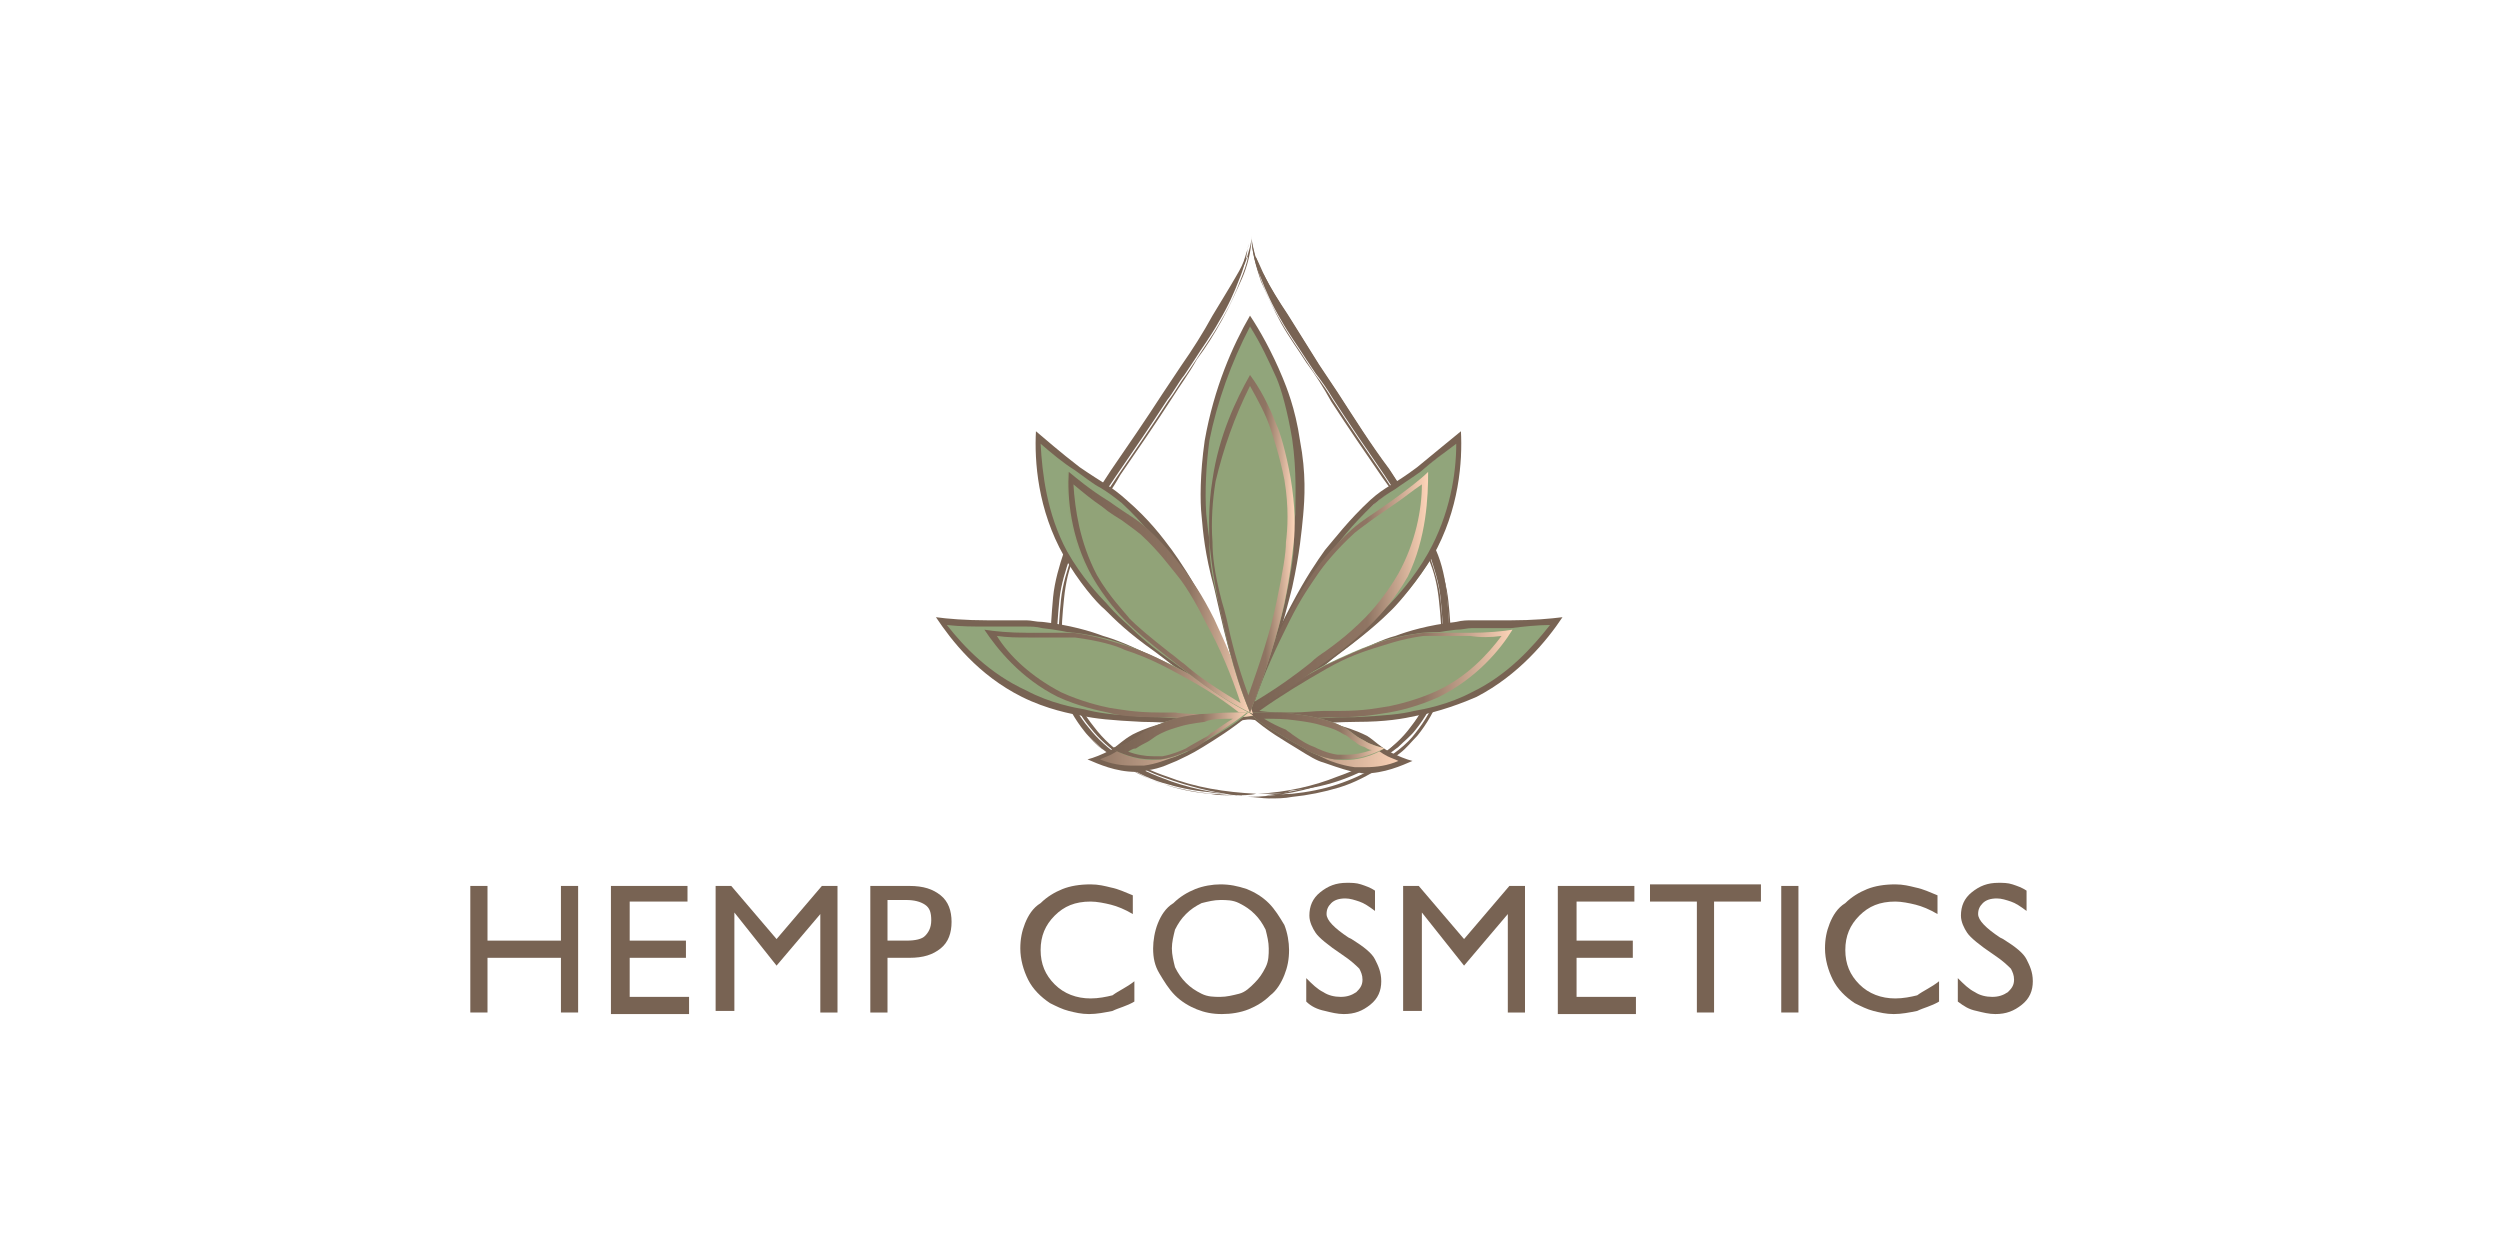 <?xml version="1.0" encoding="utf-8"?>
<!-- Generator: Adobe Illustrator 25.2.1, SVG Export Plug-In . SVG Version: 6.00 Build 0)  -->
<svg version="1.1" id="Layer_1" xmlns="http://www.w3.org/2000/svg" xmlns:xlink="http://www.w3.org/1999/xlink" x="0px" y="0px"
	 width="160px" height="80px" viewBox="0 0 160 80" style="enable-background:new 0 0 160 80;" xml:space="preserve">
<style type="text/css">
	.st0{fill:#786353;}
	.st1{fill:#91A57B;}
	.st2{fill:url(#SVGID_1_);}
	.st3{fill:url(#SVGID_2_);}
	.st4{fill:#91A378;}
	.st5{fill:url(#SVGID_3_);}
	.st6{fill:url(#SVGID_4_);}
	.st7{fill:url(#SVGID_5_);}
	.st8{fill:url(#SVGID_6_);}
	.st9{fill:url(#SVGID_7_);}
	.st10{fill:url(#SVGID_8_);}
	.st11{fill:url(#SVGID_9_);}
</style>
<g>
	<g id="Layer_1_2_">
		<g>
			<path class="st0" d="M30.1,64.8v-8.1h1.1v3.5h4.7v-3.5H37v8.1h-1.1v-3.5h-4.7v3.5H30.1z"/>
			<path class="st0" d="M39.1,64.8v-8.1h4.9v1h-3.7v2.5h3.6v1.1h-3.6v2.5h3.8v1.1H39.1z"/>
			<path class="st0" d="M45.8,64.8v-8.1h1l2.9,3.4l2.9-3.4h1v8.1h-1.1v-6.3l-2.8,3.3L47,58.4v6.3H45.8z"/>
			<path class="st0" d="M55.7,64.8v-8.1h2.5c0.9,0,1.5,0.2,2,0.6c0.5,0.4,0.7,1,0.7,1.7s-0.2,1.3-0.7,1.7c-0.5,0.4-1.1,0.6-2,0.6
				h-1.4v3.5L55.7,64.8L55.7,64.8z M56.8,60.2h1.2c0.6,0,1-0.1,1.2-0.3c0.2-0.2,0.4-0.5,0.4-1c0-0.5-0.1-0.8-0.4-1
				c-0.3-0.2-0.7-0.3-1.2-0.3h-1.2V60.2z"/>
			<path class="st0" d="M72.6,62.8v1.3c-0.5,0.3-1,0.4-1.4,0.6c-0.5,0.1-1,0.2-1.5,0.2c-0.5,0-0.9-0.1-1.3-0.2
				c-0.4-0.1-0.8-0.3-1.2-0.5c-0.6-0.4-1.1-0.9-1.4-1.5c-0.3-0.6-0.5-1.3-0.5-2c0-0.6,0.1-1.1,0.3-1.6c0.2-0.5,0.5-1,1-1.3
				c0.4-0.4,0.9-0.7,1.4-0.9c0.5-0.2,1.1-0.3,1.8-0.3c0.5,0,0.9,0.1,1.3,0.2c0.5,0.1,0.9,0.3,1.4,0.5v1.2c-0.5-0.3-1-0.5-1.4-0.6
				s-0.9-0.2-1.3-0.2c-1,0-1.7,0.3-2.3,0.9c-0.6,0.6-0.9,1.3-0.9,2.2s0.3,1.6,0.9,2.2s1.4,0.9,2.3,0.9c0.5,0,1-0.1,1.4-0.2
				C71.6,63.4,72.1,63.2,72.6,62.8z"/>
			<path class="st0" d="M73.8,60.7c0-0.5,0.1-1.1,0.3-1.6s0.5-1,1-1.3c0.4-0.4,0.9-0.7,1.4-0.9c0.5-0.2,1.1-0.3,1.6-0.3
				c0.6,0,1.1,0.1,1.7,0.3c0.5,0.2,1,0.5,1.4,0.9c0.4,0.4,0.7,0.9,1,1.4c0.2,0.5,0.3,1.1,0.3,1.6c0,0.6-0.1,1.1-0.3,1.6
				c-0.2,0.5-0.5,1-0.9,1.3c-0.4,0.4-0.9,0.7-1.4,0.9c-0.5,0.2-1.1,0.3-1.7,0.3s-1.1-0.1-1.6-0.3c-0.5-0.2-1-0.5-1.4-0.9
				c-0.4-0.4-0.7-0.9-1-1.4C73.9,61.8,73.8,61.3,73.8,60.7z M75,60.7c0,0.4,0.1,0.8,0.2,1.2c0.2,0.4,0.4,0.7,0.7,1
				c0.3,0.3,0.6,0.5,1,0.7c0.4,0.2,0.8,0.2,1.2,0.2c0.4,0,0.8-0.1,1.2-0.2s0.7-0.4,1-0.7s0.5-0.6,0.7-1c0.2-0.4,0.2-0.8,0.2-1.2
				c0-0.4-0.1-0.8-0.2-1.2c-0.2-0.4-0.4-0.7-0.7-1c-0.3-0.3-0.6-0.5-1-0.7c-0.4-0.2-0.8-0.2-1.2-0.2c-0.4,0-0.8,0.1-1.2,0.2
				c-0.4,0.2-0.7,0.4-1,0.7c-0.3,0.3-0.5,0.6-0.7,1C75.1,59.9,75,60.3,75,60.7z"/>
			<path class="st0" d="M83.6,64.1v-1.5c0.4,0.4,0.7,0.7,1.1,0.9c0.3,0.2,0.7,0.3,1.1,0.3s0.7-0.1,1-0.3c0.2-0.2,0.4-0.4,0.4-0.8
				c0-0.3-0.1-0.5-0.2-0.7c-0.2-0.2-0.5-0.5-1.1-0.9c-0.9-0.6-1.5-1.1-1.7-1.4c-0.2-0.3-0.4-0.7-0.4-1.1c0-0.6,0.2-1.1,0.7-1.5
				c0.5-0.4,1-0.6,1.7-0.6c0.3,0,0.6,0,0.9,0.1c0.3,0.1,0.6,0.2,0.9,0.4v1.3c-0.4-0.3-0.7-0.5-1-0.6s-0.6-0.2-0.9-0.2
				c-0.4,0-0.7,0.1-0.9,0.3s-0.3,0.4-0.3,0.7c0,0.4,0.5,0.9,1.4,1.5l0.2,0.1c0.8,0.5,1.3,0.9,1.5,1.3s0.4,0.8,0.4,1.4
				c0,0.6-0.2,1.1-0.7,1.5s-1,0.6-1.7,0.6c-0.4,0-0.8-0.1-1.2-0.2C84.3,64.6,83.9,64.4,83.6,64.1z"/>
			<path class="st0" d="M89.8,64.8v-8.1h1l2.9,3.4l2.9-3.4h1v8.1h-1.1v-6.3l-2.8,3.3L91,58.4v6.3H89.8z"/>
			<path class="st0" d="M99.7,64.8v-8.1h4.9v1h-3.7v2.5h3.6v1.1h-3.6v2.5h3.8v1.1H99.7z"/>
			<path class="st0" d="M108.6,64.8v-7.1h-3v-1.1h7.1v1.1h-3v7.1H108.6z"/>
			<path class="st0" d="M114,64.8v-8.1h1.1v8.1H114z"/>
			<path class="st0" d="M124.1,62.8v1.3c-0.5,0.3-1,0.4-1.4,0.6c-0.5,0.1-1,0.2-1.5,0.2c-0.5,0-0.9-0.1-1.3-0.2
				c-0.4-0.1-0.8-0.3-1.2-0.5c-0.6-0.4-1.1-0.9-1.4-1.5c-0.3-0.6-0.5-1.3-0.5-2c0-0.6,0.1-1.1,0.3-1.6c0.2-0.5,0.5-1,1-1.3
				c0.4-0.4,0.9-0.7,1.4-0.9c0.5-0.2,1.1-0.3,1.8-0.3c0.5,0,0.9,0.1,1.3,0.2c0.5,0.1,0.9,0.3,1.4,0.5v1.2c-0.5-0.3-1-0.5-1.4-0.6
				s-0.9-0.2-1.3-0.2c-1,0-1.7,0.3-2.3,0.9c-0.6,0.6-0.9,1.3-0.9,2.2s0.3,1.6,0.9,2.2c0.6,0.6,1.4,0.9,2.3,0.9c0.5,0,1-0.1,1.4-0.2
				C123.1,63.4,123.6,63.2,124.1,62.8z"/>
			<path class="st0" d="M125.3,64.1v-1.5c0.4,0.4,0.7,0.7,1.1,0.9c0.3,0.2,0.7,0.3,1.1,0.3c0.4,0,0.7-0.1,1-0.3
				c0.2-0.2,0.4-0.4,0.4-0.8c0-0.3-0.1-0.5-0.2-0.7c-0.2-0.2-0.5-0.5-1.1-0.9c-0.9-0.6-1.5-1.1-1.7-1.4c-0.2-0.3-0.4-0.7-0.4-1.1
				c0-0.6,0.2-1.1,0.7-1.5c0.5-0.4,1-0.6,1.7-0.6c0.3,0,0.6,0,0.9,0.1c0.3,0.1,0.6,0.2,0.9,0.4v1.3c-0.4-0.3-0.7-0.5-1-0.6
				c-0.3-0.1-0.6-0.2-0.9-0.2c-0.4,0-0.7,0.1-0.9,0.3s-0.3,0.4-0.3,0.7c0,0.4,0.5,0.9,1.4,1.5l0.2,0.1c0.8,0.5,1.3,0.9,1.5,1.3
				c0.2,0.4,0.4,0.8,0.4,1.4c0,0.6-0.2,1.1-0.7,1.5c-0.5,0.4-1,0.6-1.7,0.6c-0.4,0-0.8-0.1-1.2-0.2C126,64.6,125.7,64.4,125.3,64.1z
				"/>
		</g>
		<g>
			<g>
				<g>
					<path class="st0" d="M81.3,50.8c-0.3,0-0.6,0-0.8,0c1.9-0.1,3.6-0.5,5.1-1.1c2-0.7,3.6-1.7,4.7-3.2c1.1-1.4,1.9-3.3,2-5.3
						c0.1-0.9,0-1.8-0.1-2.9c-0.1-1-0.4-1.9-0.7-2.8c-0.3-0.8-0.7-1.6-1.3-2.6c-0.5-0.8-1-1.6-1.6-2.5c-1.1-1.6-2.2-3.2-3.3-4.9
						c-0.3-0.5-0.7-1.1-1.1-1.6c-0.2-0.3-0.4-0.6-0.6-0.9c-0.5-0.8-1.1-1.6-1.6-2.5c-0.6-1-1-1.9-1.3-2.7c-0.3-0.7-0.5-1.4-0.6-2.3
						c0.1,0.3,0.1,0.5,0.2,0.8c0.2,0.4,0.3,0.9,0.6,1.3c0.4,0.8,0.9,1.6,1.5,2.5c0.7,1.1,1.3,2.1,2,3.2c0.4,0.6,0.8,1.2,1.2,1.8
						c1.1,1.7,2.1,3.3,3.3,4.9c0.6,0.9,1.1,1.7,1.6,2.5c0.6,1,1.1,1.8,1.4,2.7c0.4,0.9,0.6,1.9,0.7,2.9c0.1,1.1,0.2,2.1,0.1,3
						c-0.1,2.1-0.9,4.1-2.1,5.6c-0.3,0.4-0.7,0.7-1.1,1.1c-0.4,0.3-0.8,0.6-1.2,0.9c-0.9,0.6-1.8,1-2.7,1.3c-0.9,0.3-1.9,0.5-3,0.6
						C82.3,50.8,81.8,50.8,81.3,50.8z"/>
					<path class="st0" d="M80.3,16.3c0,0.1,0.1,0.2,0.1,0.2c0.2,0.4,0.4,0.9,0.6,1.3c0.4,0.8,0.9,1.6,1.5,2.5c0.7,1.1,1.3,2.1,2,3.2
						c0.4,0.6,0.8,1.2,1.2,1.8c1.1,1.7,2.1,3.3,3.3,4.9c0.6,0.9,1.1,1.7,1.6,2.5c0.6,1,1.1,1.8,1.3,2.7c0.4,0.9,0.6,1.9,0.7,2.9
						c0.1,1.1,0.2,2.1,0.1,3c-0.1,2.1-0.9,4.1-2.1,5.6c-0.3,0.4-0.6,0.7-1.1,1.1c-0.4,0.3-0.8,0.6-1.2,0.9c-0.9,0.6-1.8,1-2.7,1.3
						c-0.9,0.3-1.9,0.5-2.9,0.6c-0.5,0-1.1,0.1-1.5,0.1c-0.1,0-0.1,0-0.2,0c1.6-0.2,3.1-0.5,4.5-1.1c2-0.7,3.6-1.8,4.8-3.2
						c1.2-1.4,1.9-3.3,2-5.3c0.1-0.9,0-1.8-0.1-2.9c-0.1-1-0.4-1.9-0.7-2.8c-0.3-0.8-0.7-1.6-1.3-2.6c-0.5-0.8-1-1.6-1.6-2.5
						c-1.1-1.6-2.2-3.2-3.3-4.9c-0.3-0.5-0.7-1.1-1.1-1.6c-0.2-0.3-0.4-0.6-0.6-0.9c-0.5-0.8-1.1-1.6-1.6-2.5c-0.6-1-1-1.9-1.3-2.7
						C80.6,17.5,80.4,16.9,80.3,16.3 M80.1,15.1c0,1,0.3,2,0.6,2.9c0.4,0.9,0.8,1.8,1.3,2.7c0.5,0.9,1.1,1.7,1.6,2.5
						c0.6,0.8,1.1,1.6,1.6,2.5c1.1,1.7,2.2,3.3,3.3,4.9c0.6,0.8,1.1,1.6,1.6,2.5c0.5,0.8,1,1.7,1.3,2.6c0.4,0.9,0.6,1.8,0.7,2.8
						c0.1,1,0.2,1.9,0.1,2.9c-0.1,1.9-0.8,3.8-2,5.3c-1.2,1.5-2.9,2.5-4.7,3.2c-1.8,0.7-3.7,1.1-5.7,1.1c0.5,0,1,0.1,1.4,0.1
						c0.5,0,1,0,1.5-0.1c1-0.1,2-0.3,3-0.6c1-0.3,1.9-0.8,2.7-1.3c0.4-0.3,0.8-0.6,1.2-0.9c0.4-0.3,0.7-0.7,1.1-1.1
						c1.3-1.6,2-3.6,2.1-5.6c0.1-1,0-2-0.1-3c-0.1-1-0.4-2-0.7-2.9c-0.4-1-0.9-1.8-1.4-2.7c-0.5-0.9-1.1-1.7-1.6-2.5
						c-1.1-1.6-2.2-3.2-3.3-4.9c-1.1-1.7-2.2-3.2-3.2-5c-0.5-0.8-1.1-1.6-1.5-2.5c-0.2-0.4-0.4-0.9-0.6-1.3
						C80.3,16.1,80.1,15.6,80.1,15.1L80.1,15.1z"/>
				</g>
				<g>
					<path class="st0" d="M78.9,50.8c-0.5,0-1,0-1.5-0.1c-1.1-0.1-2-0.3-3-0.6c-1-0.3-1.9-0.8-2.7-1.3c-0.4-0.3-0.8-0.6-1.2-0.9
						c-0.4-0.4-0.8-0.7-1.1-1.1c-1.2-1.5-2-3.5-2.1-5.6c-0.1-0.9,0-1.8,0.1-3c0.1-1,0.4-2,0.7-2.9c0.3-0.8,0.8-1.7,1.4-2.7
						c0.5-0.8,1-1.6,1.6-2.5c1.1-1.6,2.2-3.2,3.3-4.9c0.4-0.6,0.8-1.2,1.2-1.8c0.7-1,1.4-2.1,2-3.2c0.6-1,1.1-1.8,1.5-2.5
						c0.3-0.5,0.5-0.9,0.6-1.3c0.1-0.3,0.2-0.6,0.2-0.8c-0.1,0.8-0.3,1.6-0.6,2.3c-0.3,0.8-0.7,1.7-1.3,2.7
						c-0.5,0.9-1.1,1.7-1.6,2.5c-0.2,0.3-0.4,0.6-0.6,0.9c-0.4,0.5-0.7,1.1-1.1,1.6c-1.1,1.7-2.2,3.3-3.3,4.9
						c-0.6,0.9-1.1,1.6-1.6,2.5c-0.6,1-1,1.8-1.3,2.6c-0.3,0.9-0.6,1.8-0.7,2.8c-0.1,1.1-0.2,2-0.1,2.9c0.1,2,0.8,3.9,2,5.3
						c1.1,1.4,2.8,2.5,4.7,3.2c1.5,0.6,3.3,1,5.1,1.1C79.4,50.8,79.2,50.8,78.9,50.8z"/>
					<path class="st0" d="M79.9,16.3c-0.1,0.6-0.3,1.1-0.5,1.6c-0.3,0.8-0.7,1.7-1.3,2.7c-0.5,0.9-1.1,1.7-1.6,2.5
						c-0.2,0.3-0.4,0.6-0.6,0.9c-0.4,0.5-0.7,1.1-1.1,1.6c-1.1,1.7-2.2,3.3-3.3,4.9c-0.6,0.9-1.1,1.6-1.6,2.5c-0.6,1-1,1.8-1.3,2.6
						c-0.3,0.9-0.6,1.8-0.7,2.8c-0.1,1.1-0.2,2-0.1,2.9c0.1,2,0.8,3.9,2,5.3c1.1,1.4,2.8,2.5,4.8,3.2c1.4,0.5,2.9,0.9,4.5,1.1
						c-0.1,0-0.1,0-0.2,0c-0.5,0-1,0-1.5-0.1c-1.1-0.1-2-0.3-2.9-0.6c-1-0.3-1.8-0.8-2.7-1.3c-0.4-0.3-0.8-0.6-1.2-0.9
						c-0.4-0.4-0.8-0.7-1.1-1.1c-1.2-1.5-2-3.4-2.1-5.6c-0.1-0.9,0-1.8,0.1-3c0.1-1,0.4-2,0.7-2.9c0.3-0.8,0.8-1.7,1.3-2.7
						c0.5-0.8,1-1.6,1.6-2.5c1.1-1.6,2.2-3.2,3.3-4.9c0.4-0.6,0.8-1.2,1.2-1.8c0.7-1,1.4-2.1,2-3.2c0.6-1,1.1-1.8,1.5-2.5
						c0.3-0.5,0.5-0.9,0.6-1.3C79.9,16.5,79.9,16.4,79.9,16.3 M80.1,15.1c0,0.5-0.2,1-0.3,1.4s-0.4,0.9-0.6,1.3
						c-0.5,0.9-1,1.7-1.5,2.5c-1,1.7-2.1,3.3-3.2,5c-1.1,1.7-2.1,3.3-3.3,4.9c-0.6,0.8-1.1,1.6-1.6,2.5c-0.5,0.9-1,1.7-1.4,2.7
						s-0.6,1.9-0.7,2.9c-0.1,1-0.2,2-0.1,3c0.1,2,0.8,4,2.1,5.6c0.3,0.4,0.7,0.8,1.1,1.1c0.4,0.3,0.8,0.7,1.2,0.9
						c0.9,0.6,1.8,1,2.7,1.3c1,0.3,2,0.5,3,0.6c0.5,0,1,0.1,1.5,0.1c0.5,0,1,0,1.4-0.1c-2-0.1-3.9-0.4-5.7-1.1
						c-1.8-0.6-3.5-1.6-4.7-3.2c-1.2-1.5-1.9-3.3-2-5.3c-0.1-1,0-1.9,0.1-2.9c0.1-1,0.3-1.9,0.7-2.8c0.4-0.9,0.8-1.7,1.3-2.6
						c0.5-0.8,1.1-1.6,1.6-2.5c1.1-1.6,2.2-3.2,3.3-4.9c0.5-0.8,1.1-1.6,1.6-2.5c0.6-0.8,1.1-1.6,1.6-2.5c0.5-0.9,0.9-1.8,1.3-2.7
						C79.8,17.1,80.1,16.1,80.1,15.1L80.1,15.1z"/>
				</g>
			</g>
			<g>
				<path class="st1" d="M80,45.3c-1-2.5-1.5-4.7-1.9-6.4c-0.1-0.5-0.2-1-0.3-1.4c-0.6-2.3-0.7-3.6-0.8-4.5c-0.1-1.5,0-3.2,0.2-4.7
					c0.4-2.7,1.3-5.2,2.7-7.6c0.8,1.1,1.4,2.4,1.9,3.6c0.3,0.7,0.8,2.1,1,4c0.3,2.2,0.2,3.8,0.2,4.8c-0.1,0.9-0.2,2.3-0.7,4.6
					C81.8,40.1,81,42.7,80,45.3z"/>
				<path class="st0" d="M80,20.9c0.7,1.1,1.2,2.2,1.7,3.3c0.3,0.7,0.7,2.1,1,3.9c0.3,2.1,0.2,3.8,0.2,4.8c-0.1,0.9-0.2,2.2-0.7,4.5
					c-0.5,2.4-1.3,4.9-2.2,7.3c-0.9-2.3-1.3-4.3-1.7-5.9c-0.1-0.5-0.2-1-0.3-1.4c-0.6-2.3-0.7-3.6-0.8-4.5c-0.1-1.5,0-3.2,0.2-4.7
					C77.9,25.7,78.8,23.2,80,20.9 M80,20.2c-1.1,1.9-2.3,4.6-2.9,8c-0.3,2.1-0.3,3.9-0.2,4.8c0.1,1.1,0.2,2.4,0.8,4.6
					c0.5,2.1,1,4.9,2.4,8.2c1.3-3.3,2.1-6.2,2.6-8.2c0.5-2.3,0.6-3.6,0.7-4.6c0.1-1.1,0.2-2.7-0.2-4.8c-0.3-2.1-0.9-3.5-1.1-4
					C81.4,22.5,80.6,21.1,80,20.2L80,20.2z"/>
			</g>
			<g>
				<path class="st1" d="M83.2,46.1c-1.1,0-2.2-0.1-3.2-0.2c1.8-1.3,3.8-2.5,5.7-3.5c1.7-0.9,2.9-1.3,3.5-1.5
					c0.8-0.3,2.1-0.7,3.9-0.9c0.4,0,0.7-0.1,1-0.1c0.2,0,0.4,0,0.7,0c0.3,0,0.7,0,1.1,0c0.2,0,0.4,0,0.7,0c1,0,2-0.1,3-0.2
					c-1.1,1.5-2.8,3.5-5.3,4.7c-1.6,0.8-3.2,1.1-3.8,1.2c-0.8,0.2-1.8,0.3-3.8,0.4c-0.4,0-0.8,0-1.2,0
					C84.9,46.1,84.1,46.1,83.2,46.1L83.2,46.1z"/>
				<path class="st0" d="M99.2,40c-1.1,1.4-2.7,3.2-5,4.3c-1.5,0.8-3.1,1.1-3.7,1.2c-0.8,0.2-1.8,0.3-3.8,0.4c-0.4,0-0.8,0-1.2,0
					c-0.7,0-1.5,0.1-2.3,0.1c-0.9,0-1.8,0-2.7-0.1c1.7-1.2,3.5-2.3,5.3-3.2c1.7-0.9,2.8-1.3,3.5-1.5c0.8-0.3,2.1-0.7,3.9-0.9
					c0.4,0,0.7-0.1,1-0.1c0.2,0,0.4,0,0.7,0c0.3,0,0.7,0,1.1,0c0.2,0,0.4,0,0.7,0C97.5,40.1,98.4,40,99.2,40 M100,39.5
					c-0.8,0.1-1.9,0.2-3.3,0.2c-0.2,0-0.5,0-0.7,0c-0.9,0-1.3,0-1.8,0c-0.3,0-0.6,0-1,0.1c-1.8,0.2-3.1,0.6-3.9,0.9
					c-0.8,0.2-1.8,0.7-3.5,1.5c-1.6,0.8-3.7,2-6.1,3.8c1.3,0.2,2.6,0.3,3.6,0.3c1.3,0,2.5-0.1,3.5-0.1c1.9,0,3-0.2,3.9-0.4
					c0.7-0.1,2.2-0.5,3.8-1.2C97.2,43.2,99,41,100,39.5L100,39.5z"/>
			</g>
			<g>
				
					<linearGradient id="SVGID_1_" gradientUnits="userSpaceOnUse" x1="396.404" y1="-233.6" x2="405.858" y2="-233.6" gradientTransform="matrix(1 0 0 -1 -316 -186)">
					<stop  offset="0" style="stop-color:#786353"/>
					<stop  offset="0" style="stop-color:#8F7563"/>
					<stop  offset="1" style="stop-color:#FDD4B8"/>
				</linearGradient>
				<path class="st2" d="M87.3,49.2c-0.2,0-0.5,0-0.7,0c-0.8-0.1-1.6-0.4-1.9-0.6c-0.4-0.2-0.9-0.4-1.7-0.9
					c-0.2-0.1-0.3-0.2-0.5-0.3c-0.6-0.4-1.3-0.8-2.1-1.4c0.2,0,0.4,0,0.7,0c0.9,0,1.7,0,2.5,0.1c1,0.1,1.5,0.3,1.9,0.4
					c0.4,0.1,1.1,0.3,1.9,0.7c0.3,0.2,0.5,0.3,0.7,0.5c0.2,0.1,0.4,0.3,0.7,0.5c0.4,0.2,0.7,0.4,1.1,0.5C89,49,88.1,49.2,87.3,49.2
					L87.3,49.2z"/>
				<path class="st0" d="M81.1,46.2c0.8,0,1.6,0,2.5,0.1c1,0.1,1.5,0.3,1.9,0.4c0.4,0.1,1.1,0.3,1.8,0.7c0.3,0.2,0.5,0.3,0.7,0.5
					c0.2,0.1,0.4,0.3,0.8,0.5c0.2,0.1,0.5,0.2,0.7,0.3c-0.7,0.3-1.4,0.4-2.1,0.4c-0.2,0-0.5,0-0.7,0c-0.8-0.1-1.6-0.4-1.8-0.5
					c-0.4-0.2-0.9-0.4-1.7-0.9c-0.2-0.1-0.3-0.2-0.5-0.3c-0.5-0.3-1.1-0.7-1.7-1.1C81,46.2,81,46.2,81.1,46.2 M81.1,45.8
					c-0.4,0-0.7,0-1.1,0c1.1,1,2.2,1.6,3,2.1c0.8,0.5,1.3,0.8,1.7,0.9c0.3,0.1,1.1,0.4,1.9,0.6c0.3,0,0.5,0.1,0.7,0.1
					c1.3,0,2.4-0.5,3.1-0.8c-0.4-0.1-0.9-0.3-1.5-0.6c-0.7-0.4-0.8-0.6-1.4-1c-0.8-0.4-1.5-0.6-1.9-0.7c-0.4-0.1-1-0.2-1.9-0.4
					C82.9,45.8,82.1,45.8,81.1,45.8L81.1,45.8z"/>
			</g>
			<g>
				<path class="st1" d="M80,45.6c0.8-2.4,1.7-4.6,2.9-6.7c1-1.9,1.7-2.9,2.2-3.5c0.5-0.7,1.4-1.9,2.9-3.2c0.6-0.5,0.9-0.7,1.4-1.1
					c0.4-0.3,0.9-0.6,1.6-1.1c0.9-0.6,1.7-1.3,2.5-2c0,2-0.3,4.8-1.8,7.5c-0.9,1.7-2.2,3-2.6,3.4c-0.6,0.6-1.4,1.4-3.1,2.7
					c-0.3,0.2-0.7,0.5-1,0.8C83.6,43.3,82,44.4,80,45.6z"/>
				<path class="st0" d="M93.2,28.4c0,1.9-0.4,4.5-1.8,7c-0.9,1.6-2.1,2.9-2.5,3.3c-0.6,0.6-1.4,1.4-3.1,2.7c-0.3,0.2-0.7,0.5-1,0.8
					c-1.2,0.9-2.6,2-4.5,3.1c0.8-2.2,1.7-4.3,2.7-6.3c1-1.9,1.7-2.9,2.1-3.5c0.5-0.7,1.4-1.9,2.8-3.2c0.6-0.5,0.9-0.7,1.4-1
					c0.4-0.3,0.9-0.6,1.6-1.1C91.7,29.5,92.4,29,93.2,28.4 M93.5,27.6c-0.6,0.5-1.6,1.3-2.8,2.3c-1.6,1.2-2,1.2-3,2.1
					c-1.4,1.3-2.3,2.5-2.9,3.2c-0.5,0.7-1.2,1.7-2.2,3.6c-0.9,1.7-2,4.1-3,7.2c2.9-1.4,4.8-3.2,6.3-4.3c1.6-1.2,2.5-2,3.2-2.7
					c0.5-0.5,1.6-1.8,2.6-3.4C93.4,32.6,93.6,29.5,93.5,27.6L93.5,27.6z"/>
			</g>
			<g>
				<path class="st1" d="M76.6,46.1c-0.9,0-1.6,0-2.3-0.1c-0.4,0-0.8,0-1.2,0c-2,0-3.1-0.2-3.8-0.4c-0.6-0.1-2.2-0.5-3.8-1.2
					c-2.5-1.2-4.2-3.2-5.3-4.7c1,0.1,2,0.2,3,0.2c0.2,0,0.4,0,0.7,0c0.5,0,0.8,0,1.1,0c0.2,0,0.5,0,0.7,0c0.3,0,0.6,0,1,0.1
					c1.8,0.2,3.1,0.6,3.9,0.9c0.7,0.2,1.8,0.6,3.5,1.5c1.9,1,3.9,2.2,5.7,3.5C78.8,46,77.7,46.1,76.6,46.1z"/>
				<path class="st0" d="M60.6,40c0.9,0.1,1.7,0.1,2.6,0.1c0.2,0,0.4,0,0.7,0c0.5,0,0.9,0,1.1,0c0.2,0,0.5,0,0.7,0
					c0.3,0,0.6,0,1,0.1c1.8,0.2,3.1,0.6,3.9,0.9c0.7,0.2,1.8,0.6,3.5,1.5c1.8,0.9,3.6,2,5.3,3.2c-0.9,0.1-1.7,0.1-2.7,0.1
					c-0.9,0-1.6,0-2.3-0.1c-0.4,0-0.8,0-1.2,0c-2,0-3-0.2-3.8-0.4c-0.6-0.1-2.2-0.4-3.7-1.2C63.3,43.1,61.7,41.4,60.6,40 M59.9,39.5
					c1,1.5,2.7,3.7,5.5,5.1c1.6,0.8,3.2,1.1,3.8,1.2c0.9,0.2,1.9,0.3,3.9,0.4c1,0,2.2,0.1,3.5,0.1c1.1,0,2.3-0.1,3.6-0.3
					c-2.4-1.8-4.5-3-6.1-3.8c-1.7-0.9-2.8-1.3-3.5-1.5c-0.8-0.3-2.1-0.7-3.9-0.9c-0.4,0-0.7-0.1-1-0.1c-0.5,0-1,0-1.8,0
					c-0.2,0-0.4,0-0.7,0C61.8,39.7,60.6,39.6,59.9,39.5L59.9,39.5z"/>
			</g>
			<g>
				
					<linearGradient id="SVGID_2_" gradientUnits="userSpaceOnUse" x1="385.988" y1="-233.616" x2="395.442" y2="-233.616" gradientTransform="matrix(1 0 0 -1 -316 -186)">
					<stop  offset="0" style="stop-color:#786353"/>
					<stop  offset="0" style="stop-color:#8F7563"/>
					<stop  offset="1" style="stop-color:#FDD4B8"/>
				</linearGradient>
				<path class="st3" d="M72.6,49.2c-0.8,0-1.7-0.2-2.6-0.6c0.4-0.1,0.8-0.3,1.1-0.5c0.4-0.2,0.6-0.3,0.7-0.5
					c0.2-0.2,0.4-0.3,0.7-0.5c0.8-0.4,1.5-0.6,1.9-0.7c0.3-0.1,0.9-0.2,1.9-0.4C77.1,46,78,46,78.8,46c0.2,0,0.4,0,0.7,0
					c-0.8,0.6-1.5,1.1-2.1,1.4c-0.2,0.1-0.4,0.2-0.5,0.3c-0.8,0.5-1.3,0.8-1.7,0.9c-0.3,0.1-1.1,0.4-1.9,0.6
					C73,49.2,72.8,49.2,72.6,49.2z"/>
				<path class="st0" d="M78.8,45.8v0.4l0,0c0,0,0.1,0,0.1,0c-0.6,0.5-1.2,0.8-1.7,1.1c-0.2,0.1-0.4,0.2-0.5,0.3
					c-0.8,0.5-1.3,0.8-1.7,0.9c-0.3,0.1-1,0.4-1.8,0.5c-0.2,0-0.5,0-0.7,0c-0.7,0-1.4-0.1-2.1-0.4c0.2-0.1,0.5-0.2,0.7-0.3
					c0.4-0.2,0.6-0.4,0.8-0.5c0.2-0.2,0.4-0.3,0.7-0.5c0.8-0.4,1.4-0.6,1.8-0.7c0.3-0.1,0.9-0.2,1.9-0.4c0.8-0.1,1.6-0.1,2.5-0.1
					L78.8,45.8 M78.8,45.8c-1,0-1.8,0.1-2.5,0.1c-1,0.1-1.5,0.3-1.9,0.4c-0.4,0.1-1.1,0.3-1.9,0.7c-0.7,0.4-0.8,0.6-1.4,1
					c-0.6,0.3-1.1,0.5-1.5,0.6c0.7,0.3,1.8,0.8,3.1,0.8c0.2,0,0.5,0,0.7-0.1c0.9-0.1,1.6-0.5,1.9-0.6c0.4-0.2,0.9-0.4,1.7-0.9
					c0.8-0.5,1.8-1.1,3-2.1C79.5,45.8,79.1,45.8,78.8,45.8L78.8,45.8z"/>
			</g>
			<g>
				<path class="st1" d="M79.8,45.6c-2.1-1.1-3.6-2.3-4.9-3.3c-0.4-0.3-0.7-0.5-1-0.8c-1.7-1.2-2.5-2.1-3.1-2.7
					c-0.4-0.4-1.6-1.7-2.6-3.4c-1.5-2.7-1.8-5.5-1.8-7.5c0.8,0.7,1.6,1.4,2.5,2c0.7,0.5,1.2,0.8,1.6,1.1c0.5,0.3,0.9,0.6,1.4,1.1
					c1.5,1.3,2.3,2.5,2.9,3.2c0.5,0.6,1.2,1.6,2.2,3.5C78.1,40.9,79,43.2,79.8,45.6z"/>
				<path class="st0" d="M66.6,28.4c0.7,0.6,1.4,1.2,2.2,1.7c0.7,0.5,1.2,0.9,1.6,1.1c0.5,0.3,0.9,0.6,1.4,1
					c1.4,1.3,2.3,2.5,2.8,3.2c0.5,0.6,1.1,1.6,2.1,3.5c1,2,1.9,4.1,2.7,6.3c-1.8-1-3.3-2.1-4.5-3.1c-0.4-0.3-0.7-0.5-1-0.8
					c-1.7-1.2-2.5-2-3.1-2.7c-0.4-0.4-1.6-1.7-2.5-3.3C67,32.9,66.7,30.3,66.6,28.4 M66.3,27.6c-0.1,1.9,0.1,5,1.8,8
					c0.9,1.6,2.1,3,2.6,3.4c0.7,0.7,1.5,1.5,3.2,2.7c1.5,1.1,3.4,2.8,6.3,4.3c-1-3.1-2.1-5.5-3-7.2c-1-1.9-1.7-2.9-2.2-3.6
					c-0.6-0.8-1.4-1.9-2.9-3.2c-1-0.9-1.4-1-3-2.1C67.8,28.9,66.9,28.1,66.3,27.6L66.3,27.6z"/>
			</g>
			<g>
				<path class="st4" d="M79.6,45.8c2.5,0.4,4.5,0.2,6,0.1c1.6,0,2.5-0.2,3.2-0.3c0.6-0.1,1.9-0.4,3.2-1c2.4-1.1,3.9-3,4.7-4.3
					c-0.6,0.1-1.6,0.2-2.8,0.2c-1.6,0-1.8-0.1-2.9,0c-1.5,0.2-2.6,0.5-3.3,0.8c-0.6,0.2-1.5,0.6-3,1.3
					C83.4,43.3,81.6,44.3,79.6,45.8z"/>
				
					<linearGradient id="SVGID_3_" gradientUnits="userSpaceOnUse" x1="395.599" y1="-229.151" x2="412.804" y2="-229.151" gradientTransform="matrix(1 0 0 -1 -316 -186)">
					<stop  offset="0" style="stop-color:#786353"/>
					<stop  offset="0.668" style="stop-color:#8F7563"/>
					<stop  offset="1" style="stop-color:#FDD4B8"/>
				</linearGradient>
				<path class="st5" d="M96.1,40.7c-0.9,1.2-2.2,2.6-4.1,3.5c-1.3,0.6-2.6,0.9-3.1,1c-0.7,0.1-1.5,0.3-3.2,0.3c-0.3,0-0.7,0-1,0
					c-0.6,0-1.2,0.1-2,0.1s-1.4,0-2.1-0.1c1.4-1,2.9-1.9,4.3-2.7s2.4-1.1,3-1.3c0.7-0.2,1.7-0.6,3.2-0.8c0.3,0,0.6,0,0.8,0
					c0.2,0,0.4,0,0.6,0c0.3,0,0.6,0,1,0c0.2,0,0.4,0,0.6,0C94.7,40.8,95.4,40.8,96.1,40.7 M96.8,40.3c-0.6,0.1-1.6,0.2-2.8,0.2
					c-0.2,0-0.4,0-0.5,0c-0.7,0-1.1,0-1.5,0c-0.2,0-0.5,0-0.9,0c-1.5,0.2-2.6,0.5-3.3,0.8c-0.6,0.2-1.5,0.6-3,1.3
					c-1.3,0.7-3.1,1.7-5.2,3.2c1.1,0.2,2.2,0.2,3.1,0.2c1.1,0,2.1-0.1,3-0.1c1.6,0,2.5-0.2,3.2-0.3c0.6-0.1,1.9-0.4,3.2-1
					C94.5,43.4,96,41.6,96.8,40.3L96.8,40.3z"/>
			</g>
			<g>
				<path class="st4" d="M79.9,45.6c1,0.9,1.9,1.3,2.5,1.7c0.7,0.4,1.1,0.6,1.4,0.8c0.2,0.1,0.9,0.4,1.6,0.5
					c1.4,0.2,2.6-0.3,3.2-0.7c-0.3-0.1-0.8-0.2-1.3-0.5c-0.6-0.3-0.7-0.5-1.2-0.8c-0.7-0.4-1.2-0.5-1.6-0.6
					c-0.3-0.1-0.8-0.2-1.6-0.3C82.2,45.6,81.2,45.6,79.9,45.6z"/>
				
					<linearGradient id="SVGID_4_" gradientUnits="userSpaceOnUse" x1="395.901" y1="-233.124" x2="404.69" y2="-233.124" gradientTransform="matrix(1 0 0 -1 -316 -186)">
					<stop  offset="0" style="stop-color:#786353"/>
					<stop  offset="0.668" style="stop-color:#8F7563"/>
					<stop  offset="1" style="stop-color:#FDD4B8"/>
				</linearGradient>
				<path class="st6" d="M80.9,46c0.7,0,1.3,0,2,0.1c0.8,0.1,1.3,0.2,1.6,0.3c0.3,0.1,0.9,0.2,1.5,0.6c0.3,0.1,0.4,0.3,0.6,0.4
					c0.2,0.1,0.3,0.3,0.7,0.4c0.2,0.1,0.3,0.2,0.5,0.2c-0.6,0.2-1.1,0.3-1.6,0.3c-0.2,0-0.4,0-0.6,0c-0.7-0.1-1.3-0.4-1.5-0.5
					c-0.3-0.1-0.7-0.3-1.4-0.8c-0.1-0.1-0.3-0.2-0.4-0.3C81.8,46.5,81.4,46.3,80.9,46 M80.9,45.6c-0.3,0-0.6,0-1,0
					c1,0.9,1.9,1.3,2.5,1.7c0.7,0.4,1.1,0.6,1.4,0.8c0.2,0.1,0.9,0.4,1.6,0.5c0.2,0,0.4,0,0.6,0c1.1,0,2-0.4,2.6-0.7
					c-0.3-0.1-0.8-0.2-1.3-0.5c-0.6-0.3-0.7-0.5-1.2-0.8c-0.7-0.4-1.2-0.5-1.6-0.6c-0.3-0.1-0.8-0.2-1.6-0.3
					C82.4,45.6,81.7,45.6,80.9,45.6L80.9,45.6z"/>
			</g>
			<g>
				<path class="st1" d="M79.7,45.7c2.4-1.2,4.1-2.7,5.4-3.6c1.4-1,2.1-1.7,2.7-2.3c0.4-0.4,1.4-1.5,2.2-2.9
					c1.4-2.5,1.6-5.1,1.5-6.7c-0.5,0.5-1.3,1.1-2.4,1.9c-1.4,1-1.7,1.1-2.5,1.8c-1.2,1.1-2,2.1-2.4,2.7c-0.4,0.6-1,1.4-1.8,3
					C81.5,41,80.5,43.1,79.7,45.7z"/>
				<g>
					
						<linearGradient id="SVGID_5_" gradientUnits="userSpaceOnUse" x1="395.672" y1="-223.932" x2="407.37" y2="-223.932" gradientTransform="matrix(1 0 0 -1 -316 -186)">
						<stop  offset="0" style="stop-color:#786353"/>
						<stop  offset="0.668" style="stop-color:#8F7563"/>
						<stop  offset="1" style="stop-color:#FDD4B8"/>
					</linearGradient>
					<path class="st7" d="M91,31c0,1.6-0.4,3.7-1.5,5.7c-0.8,1.4-1.8,2.5-2.1,2.8c-0.5,0.5-1.2,1.2-2.6,2.2
						c-0.3,0.2-0.6,0.4-0.9,0.7c-1,0.8-2.1,1.6-3.6,2.5c0.6-1.8,1.4-3.5,2.2-5.1c0.8-1.6,1.4-2.4,1.8-3c0.4-0.6,1.2-1.6,2.4-2.7
						c0.5-0.4,0.8-0.6,1.2-0.9c0.3-0.2,0.7-0.5,1.3-0.9C89.8,31.9,90.4,31.4,91,31 M91.4,30.2c-0.5,0.5-1.3,1.1-2.4,1.9
						c-1.4,1-1.7,1.1-2.5,1.8c-1.2,1.1-2,2.1-2.4,2.7c-0.4,0.6-1,1.4-1.8,3c-0.8,1.4-1.7,3.5-2.5,6.1c2.4-1.2,4.1-2.7,5.4-3.6
						c1.4-1,2.1-1.7,2.7-2.3c0.4-0.4,1.4-1.5,2.2-2.9C91.3,34.4,91.4,31.8,91.4,30.2L91.4,30.2z"/>
				</g>
			</g>
			<g>
				<path class="st4" d="M80.2,45.8c-2.5,0.4-4.5,0.2-6,0.1c-1.6,0-2.5-0.2-3.2-0.3c-0.6-0.1-1.9-0.4-3.2-1c-2.4-1.1-3.9-3-4.7-4.3
					c0.6,0.1,1.6,0.2,2.8,0.2c1.6,0,1.8-0.1,2.9,0c1.5,0.2,2.6,0.5,3.3,0.8c0.6,0.2,1.5,0.6,3,1.3C76.4,43.3,78.2,44.3,80.2,45.8z"
					/>
				
					<linearGradient id="SVGID_6_" gradientUnits="userSpaceOnUse" x1="378.995" y1="-229.168" x2="396.197" y2="-229.168" gradientTransform="matrix(1 0 0 -1 -316 -186)">
					<stop  offset="0" style="stop-color:#786353"/>
					<stop  offset="0.668" style="stop-color:#8F7563"/>
					<stop  offset="1" style="stop-color:#FDD4B8"/>
				</linearGradient>
				<path class="st8" d="M63.8,40.7c0.7,0.1,1.3,0.1,2,0.1c0.2,0,0.4,0,0.6,0c0.4,0,0.7,0,1,0c0.2,0,0.4,0,0.6,0c0.3,0,0.5,0,0.8,0
					c1.5,0.2,2.6,0.5,3.2,0.8c0.6,0.2,1.5,0.5,3,1.3c1.5,0.8,2.9,1.6,4.3,2.7c-0.7,0.1-1.4,0.1-2.1,0.1s-1.4,0-2-0.1
					c-0.4,0-0.7,0-1,0c-1.6,0-2.5-0.2-3.2-0.3c-0.5-0.1-1.8-0.4-3.1-1C66,43.3,64.6,42,63.8,40.7 M63,40.3c0.8,1.2,2.3,3.1,4.7,4.3
					c1.3,0.6,2.7,0.9,3.2,1c0.7,0.2,1.6,0.3,3.2,0.3c0.8,0,1.8,0.1,3,0.1c0.9,0,1.9,0,3.1-0.2c-2-1.5-3.8-2.6-5.2-3.2
					c-1.4-0.8-2.4-1.1-3-1.3c-0.7-0.2-1.8-0.6-3.3-0.8c-0.3,0-0.6,0-0.9,0c-0.4,0-0.8,0-1.5,0c-0.2,0-0.3,0-0.5,0
					C64.6,40.5,63.6,40.4,63,40.3L63,40.3z"/>
			</g>
			<g>
				<path class="st4" d="M79.9,45.6c-1,0.9-1.9,1.3-2.5,1.7c-0.7,0.4-1.1,0.6-1.4,0.8c-0.2,0.1-0.9,0.4-1.6,0.5
					c-1.4,0.2-2.6-0.3-3.2-0.7c0.3-0.1,0.8-0.2,1.3-0.5c0.6-0.3,0.7-0.5,1.2-0.8c0.7-0.4,1.2-0.5,1.6-0.6c0.3-0.1,0.8-0.2,1.6-0.3
					C77.6,45.6,78.6,45.6,79.9,45.6z"/>
				
					<linearGradient id="SVGID_7_" gradientUnits="userSpaceOnUse" x1="387.106" y1="-233.14" x2="395.894" y2="-233.14" gradientTransform="matrix(1 0 0 -1 -316 -186)">
					<stop  offset="0" style="stop-color:#786353"/>
					<stop  offset="0.668" style="stop-color:#8F7563"/>
					<stop  offset="1" style="stop-color:#FDD4B8"/>
				</linearGradient>
				<path class="st9" d="M78.9,46c-0.5,0.3-0.9,0.6-1.2,0.8c-0.2,0.1-0.3,0.2-0.4,0.3c-0.7,0.4-1.1,0.6-1.4,0.8
					c-0.2,0.1-0.9,0.4-1.5,0.5c-0.2,0-0.4,0-0.6,0c-0.5,0-1.1-0.1-1.6-0.3c0.2-0.1,0.3-0.2,0.5-0.2c0.3-0.2,0.5-0.3,0.7-0.4
					s0.3-0.2,0.6-0.4c0.7-0.4,1.2-0.5,1.5-0.6c0.3-0.1,0.8-0.2,1.6-0.3C77.5,46,78.2,46,78.9,46 M78.9,45.6c-0.9,0-1.5,0.1-2.1,0.1
					c-0.8,0.1-1.3,0.2-1.6,0.3c-0.4,0.1-0.9,0.3-1.6,0.6c-0.6,0.3-0.7,0.5-1.2,0.8c-0.5,0.3-1,0.4-1.3,0.5c0.6,0.3,1.5,0.7,2.6,0.7
					c0.2,0,0.4,0,0.6,0c0.7-0.1,1.4-0.4,1.6-0.5c0.4-0.1,0.8-0.3,1.4-0.8c0.6-0.4,1.5-0.9,2.5-1.7C79.6,45.6,79.2,45.6,78.9,45.6
					L78.9,45.6z"/>
			</g>
			<g>
				<path class="st4" d="M80.1,45.7c-2.4-1.2-4.1-2.7-5.4-3.6c-1.4-1-2.1-1.7-2.7-2.3c-0.4-0.4-1.4-1.5-2.2-2.9
					c-1.4-2.5-1.6-5.1-1.5-6.7c0.5,0.5,1.3,1.1,2.4,1.9c1.4,1,1.7,1.1,2.5,1.8c1.2,1.1,2,2.1,2.4,2.7c0.4,0.6,1,1.4,1.8,3
					C78.3,41,79.2,43.1,80.1,45.7z"/>
				
					<linearGradient id="SVGID_8_" gradientUnits="userSpaceOnUse" x1="384.368" y1="-223.932" x2="396.073" y2="-223.932" gradientTransform="matrix(1 0 0 -1 -316 -186)">
					<stop  offset="0" style="stop-color:#786353"/>
					<stop  offset="0.668" style="stop-color:#8F7563"/>
					<stop  offset="1" style="stop-color:#FDD4B8"/>
				</linearGradient>
				<path class="st10" d="M68.7,31c0.6,0.5,1.2,1,1.8,1.4c0.6,0.5,1,0.7,1.3,0.9c0.4,0.3,0.7,0.5,1.2,0.9c1.2,1.1,1.9,2.1,2.4,2.7
					c0.4,0.5,1,1.4,1.8,3c0.9,1.6,1.6,3.3,2.2,5.1c-1.5-0.9-2.7-1.7-3.6-2.5c-0.3-0.2-0.6-0.5-0.9-0.7c-1.4-1.1-2.1-1.7-2.6-2.2
					c-0.3-0.4-1.3-1.4-2.1-2.8C69.1,34.7,68.8,32.6,68.7,31 M68.4,30.2c-0.1,1.6,0.1,4.2,1.5,6.7c0.8,1.4,1.8,2.5,2.2,2.9
					c0.6,0.6,1.3,1.2,2.7,2.3c1.3,1,2.9,2.4,5.4,3.6c-0.9-2.6-1.8-4.6-2.5-6.1c-0.8-1.6-1.4-2.4-1.8-3c-0.5-0.6-1.2-1.6-2.4-2.7
					c-0.9-0.8-1.1-0.8-2.5-1.8C69.7,31.3,68.9,30.6,68.4,30.2L68.4,30.2z"/>
			</g>
			<g>
				<path class="st4" d="M80,45.6c-1.2-2.8-1.6-5.2-2-7c-0.5-1.9-0.6-3-0.6-3.9c0-0.7-0.1-2.2,0.2-4c0.5-2.9,1.5-5.1,2.4-6.7
					c0.5,0.8,1.2,1.9,1.7,3.3c0.1,0.4,0.6,1.6,0.9,3.4c0.3,1.8,0.2,3.2,0.2,4.1c0,0.8-0.2,2-0.6,3.9C81.8,40.4,81.1,42.8,80,45.6z"
					/>
				
					<linearGradient id="SVGID_9_" gradientUnits="userSpaceOnUse" x1="393.377" y1="-220.83" x2="398.81" y2="-220.83" gradientTransform="matrix(1 0 0 -1 -316 -186)">
					<stop  offset="0" style="stop-color:#786353"/>
					<stop  offset="0.668" style="stop-color:#8F7563"/>
					<stop  offset="1" style="stop-color:#FDD4B8"/>
				</linearGradient>
				<path class="st11" d="M80,24.7c0.5,0.9,1,1.8,1.3,2.7c0.2,0.6,0.6,1.8,0.9,3.3c0.3,1.8,0.2,3.2,0.1,4c0,0.7-0.2,1.9-0.6,3.8
					c-0.4,2-1.1,4-1.8,6c-0.7-1.9-1.1-3.5-1.4-4.9c-0.1-0.4-0.2-0.8-0.3-1.1c-0.5-1.9-0.6-3-0.6-3.8c-0.1-1.3,0-2.7,0.2-3.9
					C78.3,28.7,79,26.7,80,24.7 M80,24c-0.9,1.6-2,3.9-2.4,6.7c-0.3,1.8-0.2,3.3-0.2,4c0.1,0.9,0.2,2,0.6,3.9c0.4,1.7,0.8,4.1,2,7
					c1.1-2.8,1.8-5.2,2.2-7c0.4-1.9,0.5-3.1,0.6-3.9c0.1-0.9,0.1-2.3-0.2-4.1c-0.3-1.7-0.7-3-0.9-3.4C81.2,25.9,80.6,24.8,80,24
					L80,24z"/>
			</g>
		</g>
	</g>
</g>
</svg>
